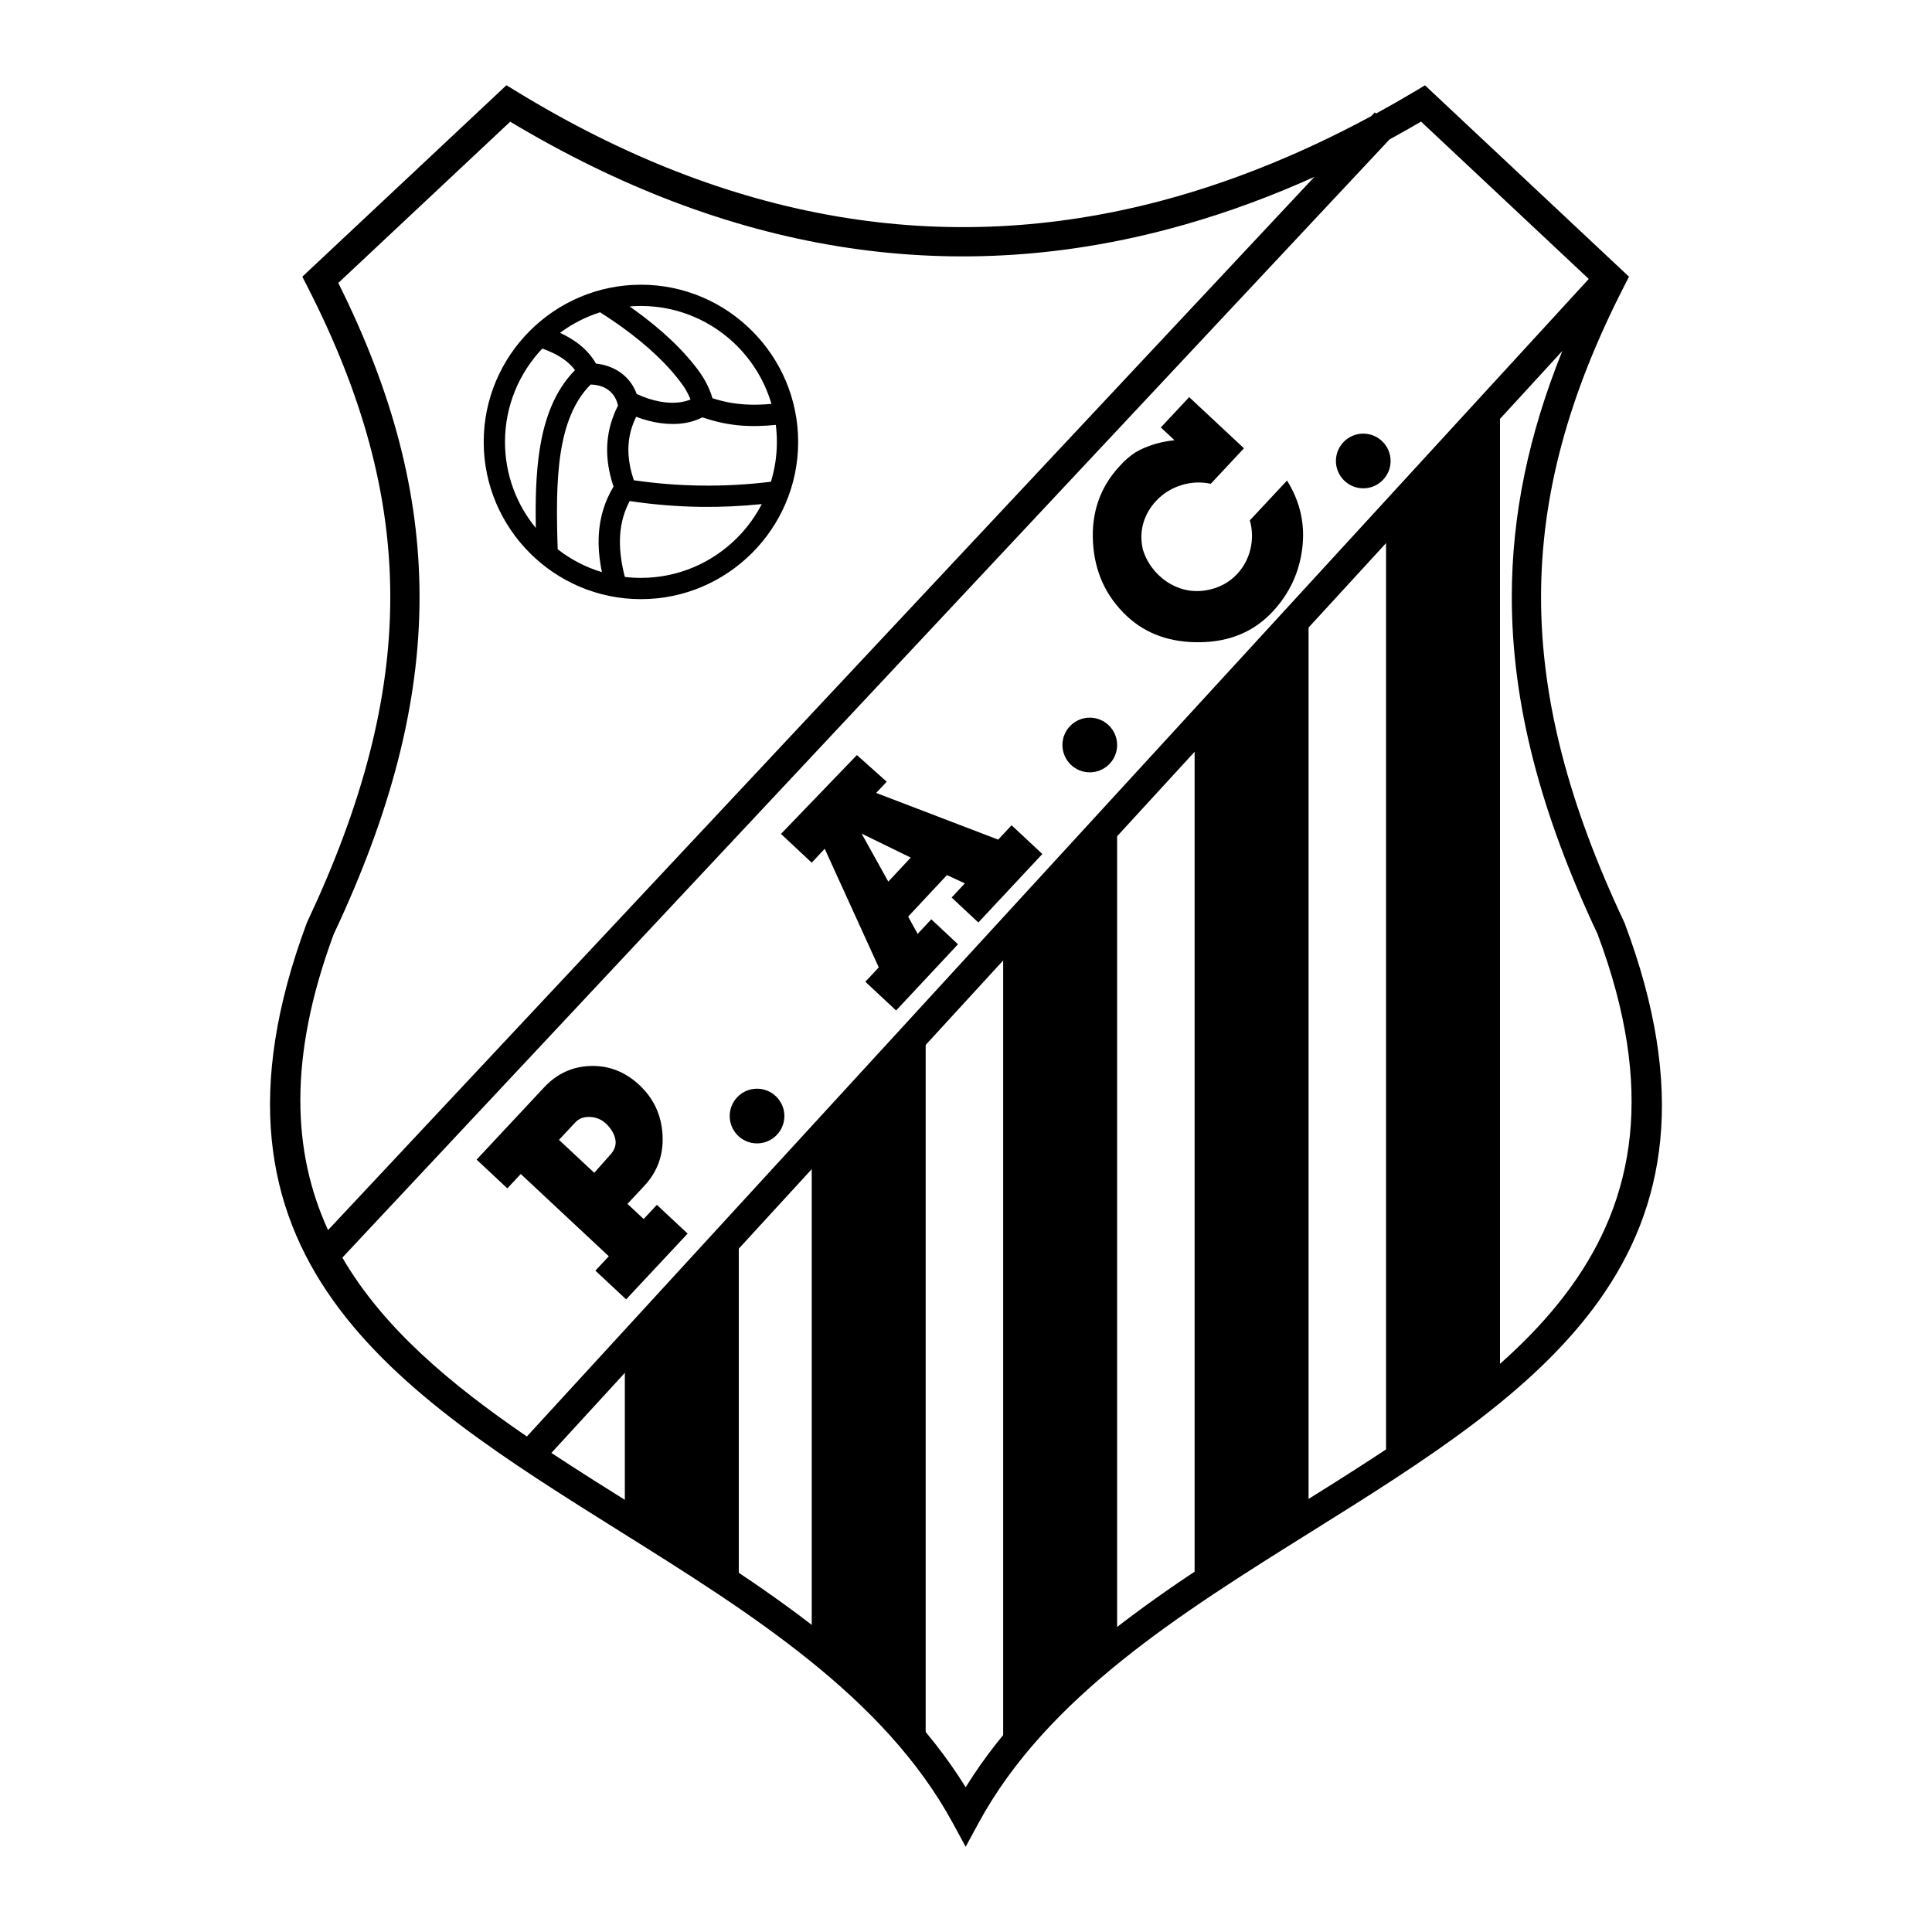 <?xml version="1.0" encoding="utf-8"?>
<!-- Generator: Adobe Illustrator 13.0.0, SVG Export Plug-In . SVG Version: 6.00 Build 14948)  -->
<!DOCTYPE svg PUBLIC "-//W3C//DTD SVG 1.0//EN" "http://www.w3.org/TR/2001/REC-SVG-20010904/DTD/svg10.dtd">
<svg version="1.0" id="Layer_1" xmlns="http://www.w3.org/2000/svg" xmlns:xlink="http://www.w3.org/1999/xlink" x="0px" y="0px"
	 width="192.756px" height="192.756px" viewBox="0 0 192.756 192.756" enable-background="new 0 0 192.756 192.756"
	 xml:space="preserve">
<g>
	<polygon fill-rule="evenodd" clip-rule="evenodd" fill="#FFFFFF" points="0,0 192.756,0 192.756,192.756 0,192.756 0,0 	"/>
	<polygon fill-rule="evenodd" clip-rule="evenodd" points="62.341,134.891 73.709,122.77 73.709,158.51 62.341,151.672 
		62.341,134.891 	"/>
	<polygon fill-rule="evenodd" clip-rule="evenodd" points="80.986,114.379 92.355,101.637 92.355,176.225 80.986,164.414 
		80.986,114.379 	"/>
	<polygon fill-rule="evenodd" clip-rule="evenodd" points="100.086,93.866 111.455,82.057 111.455,164.104 100.086,175.604 
		100.086,93.866 	"/>
	<polygon fill-rule="evenodd" clip-rule="evenodd" points="119.187,73.666 130.556,61.544 130.556,151.361 119.187,158.51 
		119.187,73.666 	"/>
	<polygon fill-rule="evenodd" clip-rule="evenodd" points="138.286,52.842 149.655,40.412 149.655,137.998 138.286,146.699 
		138.286,52.842 	"/>
	<path fill-rule="evenodd" clip-rule="evenodd" d="M63.785,108.248c1.433,1.34,2.206,3,2.317,4.977
		c0.108,1.979-0.5,3.678-1.825,5.096l-1.674,1.791l1.614,1.508l1.319-1.412l3.068,2.867l-6.135,6.564l-3.068-2.867l1.339-1.434
		l-8.783-8.207l-1.339,1.432l-3.069-2.867l6.74-7.213c1.283-1.371,2.836-2.084,4.654-2.131c1.821-0.049,3.438,0.586,4.843,1.898
		L63.785,108.248L63.785,108.248z M87.414,79.11l1.056-1.118l-2.978-2.659l-7.575,7.868l3.069,2.868l1.296-1.388l5.393,11.835
		l-1.339,1.434l3.068,2.867l6.175-6.607l-2.665-2.491l-1.36,1.455l-0.949-1.723l3.873-4.144l1.786,0.827l-1.32,1.412l2.666,2.491
		l6.385-6.833l-3.068-2.868l-1.339,1.434L87.414,79.11L87.414,79.11z M136.013,43.263c1.502,0,2.728,1.226,2.728,2.729
		c0,1.502-1.226,2.728-2.728,2.728c-1.503,0-2.729-1.226-2.729-2.728C133.283,44.489,134.51,43.263,136.013,43.263L136.013,43.263z
		 M108.727,71.6c1.503,0,2.729,1.226,2.729,2.729c0,1.502-1.226,2.728-2.729,2.728s-2.729-1.226-2.729-2.728
		C105.998,72.825,107.224,71.6,108.727,71.6L108.727,71.6z M75.529,108.619c1.503,0,2.729,1.227,2.729,2.729
		c0,1.504-1.226,2.729-2.729,2.729s-2.728-1.225-2.728-2.729C72.801,109.846,74.026,108.619,75.529,108.619L75.529,108.619z
		 M60.441,112.09c-0.434-0.406-0.962-0.625-1.573-0.652c-0.614-0.029-1.105,0.154-1.468,0.541l-1.63,1.746l3.518,3.287l1.585-1.787
		c0.459-0.492,0.632-1.02,0.515-1.574c-0.117-0.557-0.431-1.078-0.944-1.559L60.441,112.09L60.441,112.09z M90.865,85.563
		l-4.902-2.394l2.663,4.79L90.865,85.563L90.865,85.563z M128.406,47.946c1.314,2.098,1.819,4.357,1.52,6.773
		c-0.3,2.416-1.291,4.524-2.965,6.315c-1.856,1.986-4.27,3-7.228,3.041c-2.961,0.044-5.396-0.824-7.291-2.594
		c-2.103-1.964-3.237-4.439-3.396-7.411c-0.16-2.972,0.731-5.5,2.671-7.575c0.137-0.147,0.271-0.291,0.396-0.425
		c0.126-0.134,0.399-0.365,0.812-0.69c0.415-0.322,1.009-0.625,1.771-0.903c0.766-0.28,1.597-0.466,2.487-0.555l-1.366-1.276
		l2.828-3.025l5.464,5.106l-3.31,3.542c-1.002-0.215-1.995-0.164-2.964,0.145c-0.972,0.306-1.804,0.828-2.486,1.558
		c-0.614,0.657-1.042,1.403-1.28,2.222c-0.238,0.825-0.256,1.702-0.05,2.621c0.309,1.011,0.859,1.892,1.651,2.632
		c0.699,0.654,1.505,1.103,2.407,1.351c0.905,0.245,1.854,0.233,2.84-0.031c0.988-0.267,1.827-0.766,2.51-1.497
		c0.654-0.7,1.097-1.529,1.325-2.471c0.23-0.946,0.213-1.913-0.054-2.884L128.406,47.946L128.406,47.946z"/>
	<path d="M62.818,30.576c0.189,0.133,0.376,0.266,0.56,0.399c2.56,1.855,4.881,3.974,6.505,6.265l-0.003,0.002v0h0.004
		c0.049,0.07,0.123,0.183,0.22,0.338c0.086,0.137,0.162,0.264,0.226,0.377c0.299,0.532,0.588,1.171,0.753,1.775
		c1.11,0.353,2.125,0.541,3.14,0.612c0.893,0.062,1.787,0.037,2.744-0.047c-0.648-2.214-1.847-4.197-3.438-5.789
		c-2.458-2.458-5.849-3.981-9.583-3.981h0h-0.001C63.565,30.529,63.189,30.545,62.818,30.576L62.818,30.576z M55.872,33.207
		c0.712,0.327,1.34,0.702,1.883,1.127c0.723,0.565,1.292,1.213,1.705,1.943c0.079,0.008,0.157,0.018,0.235,0.029
		c0.395,0.057,0.767,0.154,1.116,0.285c1.369,0.513,2.273,1.517,2.712,2.711c1.473,0.701,3.1,1.039,4.475,0.809
		c0.27-0.045,0.523-0.111,0.755-0.197c0.048-0.018,0.096-0.037,0.143-0.057c-0.114-0.29-0.262-0.59-0.415-0.863
		c-0.067-0.12-0.124-0.215-0.168-0.286c-0.033-0.052-0.088-0.133-0.162-0.238l0.002-0.002v0h-0.004
		c-1.482-2.093-3.632-4.049-6.015-5.776c-0.479-0.347-0.957-0.678-1.428-0.991c-0.279-0.186-0.558-0.366-0.835-0.543
		C58.417,31.617,57.069,32.316,55.872,33.207L55.872,33.207z M53.459,52.678c-0.048-2.693,0.003-5.307,0.366-7.709
		c0.48-3.18,1.504-5.966,3.539-8.041c-0.246-0.336-0.549-0.645-0.91-0.927c-0.612-0.479-1.396-0.886-2.352-1.222
		c-2.303,2.433-3.719,5.713-3.719,9.313v0v0.001C50.382,47.346,51.538,50.337,53.459,52.678L53.459,52.678z M60.053,57.085
		c-0.268-1.299-0.388-2.578-0.305-3.83c0.109-1.628,0.558-3.205,1.465-4.712c-0.718-2.12-0.83-4.135-0.334-6.046
		c0.108-0.415,0.239-0.812,0.394-1.193c0.114-0.282,0.243-0.561,0.386-0.838c-0.169-0.835-0.698-1.562-1.584-1.894
		c-0.2-0.075-0.426-0.132-0.677-0.168c-0.147-0.021-0.305-0.034-0.474-0.038c-1.708,1.718-2.578,4.127-3,6.918
		c-0.433,2.865-0.392,6.151-0.283,9.518C56.943,55.816,58.435,56.598,60.053,57.085L60.053,57.085z M76.002,50.295
		c-2.019,0.207-4.03,0.298-6.031,0.274c-2.37-0.029-4.752-0.221-7.148-0.576c-0.578,1.085-0.874,2.224-0.952,3.403
		c-0.089,1.339,0.099,2.734,0.47,4.165c0.526,0.063,1.062,0.095,1.604,0.095h0h0.001c3.734,0,7.125-1.524,9.582-3.981
		C74.517,52.688,75.354,51.548,76.002,50.295L76.002,50.295z M63.24,47.916c2.239,0.326,4.491,0.503,6.756,0.531
		c2.318,0.028,4.625-0.101,6.919-0.385c0.386-1.256,0.594-2.588,0.594-3.968v0v-0.001c0-0.576-0.037-1.144-0.107-1.702
		c-1.165,0.113-2.242,0.154-3.32,0.079c-1.283-0.09-2.567-0.343-3.999-0.832c-0.192,0.098-0.39,0.184-0.593,0.259
		c-0.374,0.139-0.756,0.239-1.145,0.305c-1.534,0.258-3.264-0.001-4.877-0.62c-0.084,0.172-0.162,0.345-0.232,0.519
		c-0.128,0.317-0.232,0.626-0.31,0.928C62.534,44.54,62.639,46.169,63.24,47.916L63.24,47.916z M63.946,28.406L63.946,28.406
		c4.32,0,8.242,1.762,11.083,4.604c2.841,2.841,4.603,6.762,4.603,11.082v0.001v0c0,4.32-1.762,8.242-4.604,11.083
		c-2.841,2.841-6.762,4.603-11.082,4.603h-0.001h0c-4.32,0-8.242-1.762-11.083-4.603c-2.841-2.841-4.603-6.763-4.603-11.083v-0.001
		v0c0-4.32,1.762-8.243,4.603-11.083C55.704,30.168,59.625,28.407,63.946,28.406L63.946,28.406L63.946,28.406z"/>
	<path d="M52.566,143.318L158.512,27.83l-16.734-15.697c-1.049,0.614-2.097,1.207-3.144,1.778L34.157,125.473
		C38.243,132.498,44.941,138.102,52.566,143.318L52.566,143.318z M155.874,35.015L55.012,144.959
		c2.756,1.818,5.604,3.604,8.471,5.398c12.527,7.844,25.391,15.9,32.862,27.955c7.471-12.049,20.362-20.105,32.915-27.951
		c21.405-13.377,41.785-26.113,30.126-57.177c-5.702-12.114-8.553-22.976-8.553-33.622
		C150.833,51.382,152.514,43.355,155.874,35.015L155.874,35.015z M50.903,12.142L33.752,28.23
		c5.404,10.833,8.106,20.958,8.106,31.333c0,10.651-2.854,21.518-8.562,33.639c-4.575,12.335-4.117,21.781-0.566,29.523
		L131.133,17.65c-0.499,0.225-0.997,0.444-1.495,0.659c-4.354,1.878-8.712,3.395-13.075,4.549
		C94.461,28.706,72.575,25.133,50.903,12.142L50.903,12.142z M30.962,26.855L49.715,9.265l0.811-0.761l0.944,0.578
		c21.276,13.028,42.727,16.682,64.351,10.96c4.203-1.112,8.425-2.583,12.665-4.413c2.776-1.198,5.549-2.544,8.32-4.039l0.354-0.378
		l0.126,0.118c1.315-0.718,2.63-1.469,3.943-2.253l0.001,0l0.941-0.565l0.803,0.753l18.753,17.591l0.799,0.75l-0.497,0.972
		c-5.519,10.786-8.278,20.782-8.278,30.986c0,10.225,2.765,20.705,8.296,32.439l0.046,0.108
		c12.538,33.333-8.841,46.692-31.295,60.726c-12.981,8.113-26.336,16.459-33.177,29.062l-1.277,2.354l-1.277-2.354
		c-6.84-12.602-20.173-20.951-33.136-29.068c-22.403-14.027-43.738-27.387-31.335-60.714l0.046-0.114
		c5.53-11.735,8.296-22.215,8.296-32.439c0-10.204-2.759-20.2-8.279-30.986l-0.497-0.972L30.962,26.855L30.962,26.855z"/>
</g>
</svg>
